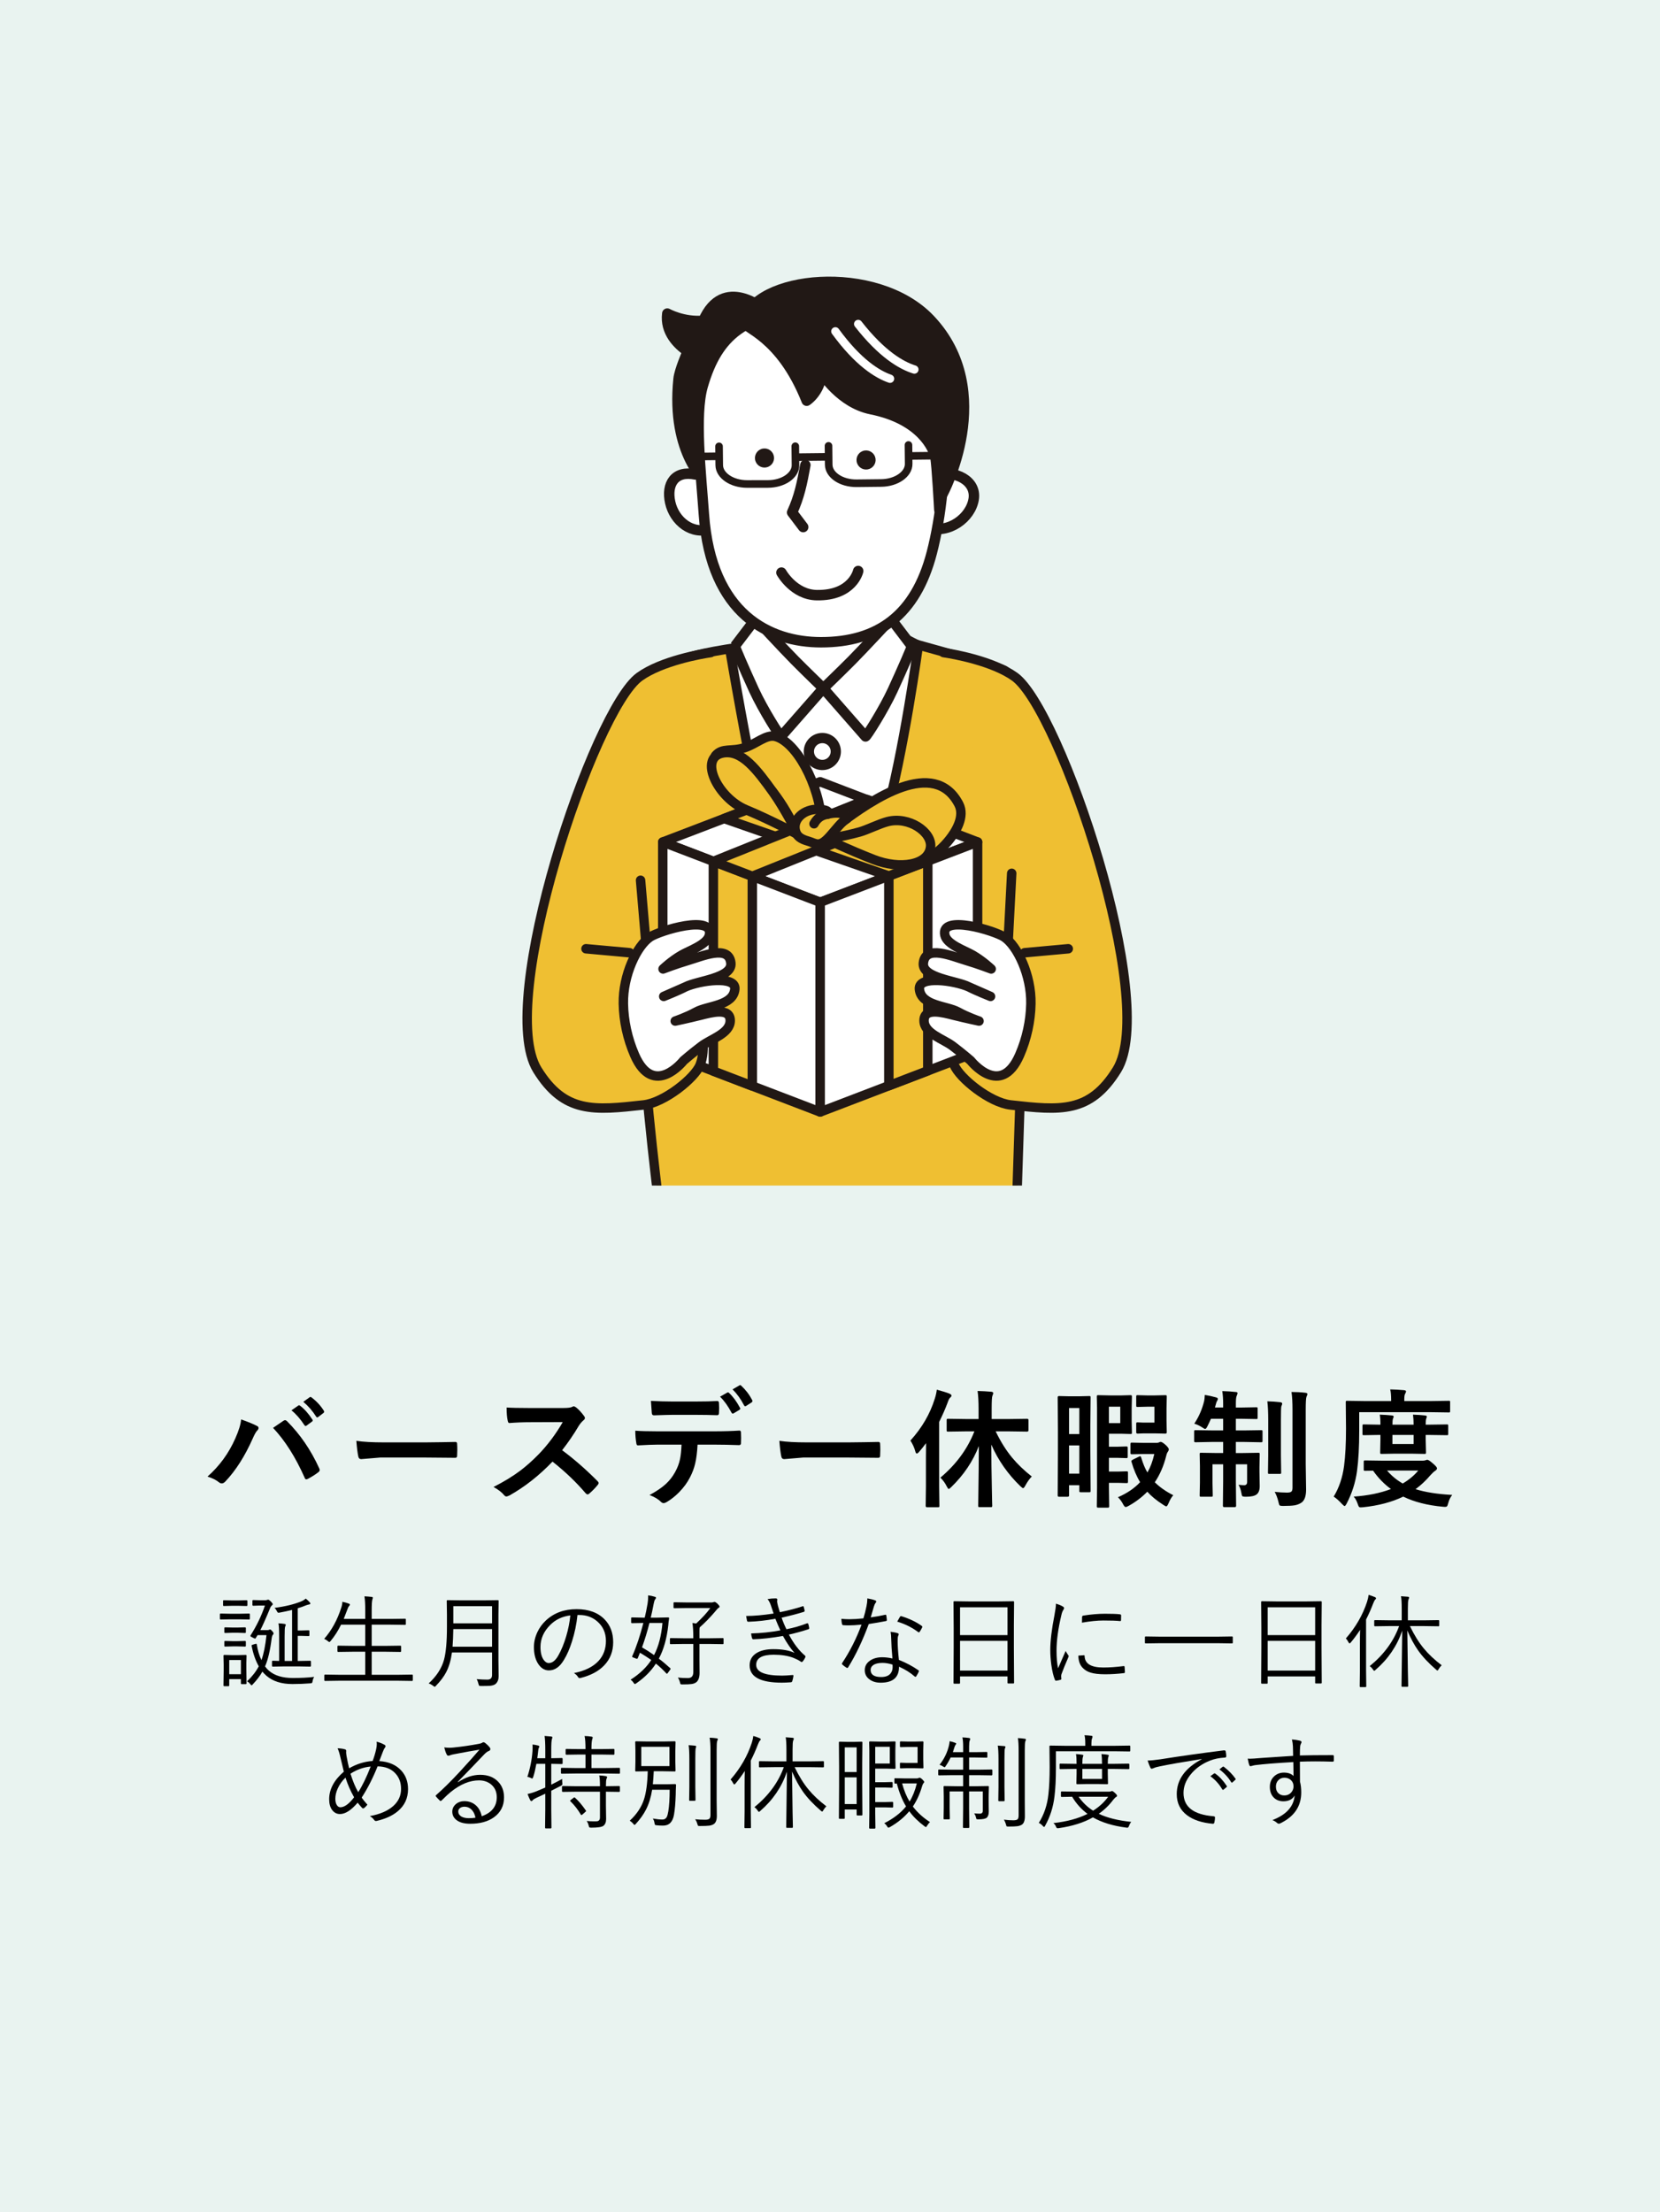 <?xml version="1.0" encoding="UTF-8"?><svg id="_レイヤー_2" xmlns="http://www.w3.org/2000/svg" xmlns:xlink="http://www.w3.org/1999/xlink" viewBox="0 0 259 345"><defs><style>.cls-1{stroke-width:1.185px;}.cls-1,.cls-2,.cls-3,.cls-4,.cls-5,.cls-6,.cls-7{stroke-linecap:round;stroke-linejoin:round;}.cls-1,.cls-2,.cls-3,.cls-5,.cls-6,.cls-7{stroke:#211815;}.cls-1,.cls-8,.cls-4{fill:none;}.cls-2,.cls-6{stroke-width:1.629px;}.cls-2,.cls-9{fill:#211815;}.cls-10,.cls-8,.cls-11,.cls-12,.cls-9{stroke-width:0px;}.cls-3,.cls-12,.cls-6,.cls-7{fill:#fff;}.cls-3,.cls-5{stroke-width:1.474px;}.cls-11{fill:#e9f3f0;}.cls-13{clip-path:url(#clippath);}.cls-4{stroke:#fff;stroke-width:1.3px;}.cls-5{fill:#efbf32;}.cls-7{stroke-width:1.598px;}</style><clipPath id="clippath"><rect class="cls-8" x="68.424" y="38.625" width="122.152" height="146.271"/></clipPath></defs><g id="contents"><rect class="cls-11" width="259" height="345"/><path class="cls-10" d="m32.379,230.291c1.875-1.66,3.32-3.646,4.336-5.957.541-1.211.843-2.197.908-2.959,1.12.397,1.943.736,2.471,1.016.163.072.244.179.244.322,0,.137-.068.27-.205.4-.189.189-.42.596-.693,1.221-1.23,2.773-2.656,5.013-4.277,6.719-.182.202-.371.303-.566.303-.15,0-.303-.065-.459-.195-.436-.352-1.022-.641-1.758-.869Zm10.225-7.598c.221-.15.55-.374.986-.674.293-.195.495-.332.605-.41.104-.078.199-.117.283-.117.091,0,.192.052.303.156,2.064,2.07,3.737,4.518,5.02,7.344.052.091.078.186.078.283,0,.117-.065.225-.195.322-.462.365-1.016.716-1.66,1.055-.098.046-.176.068-.234.068-.117,0-.202-.081-.254-.244-1.413-3.197-3.057-5.791-4.932-7.783Zm2.871-2.734l1.064-.742c.039-.032.078-.049.117-.049.052,0,.114.029.186.088.684.527,1.315,1.24,1.895,2.139.039.059.059.107.059.146,0,.065-.039.124-.117.176l-.84.615c-.059.046-.111.068-.156.068-.065,0-.127-.042-.186-.127-.619-.95-1.292-1.722-2.021-2.314Zm1.846-1.328l.996-.713c.052-.032.094-.049.127-.049.045,0,.104.029.176.088.775.586,1.41,1.273,1.904,2.061.039.059.059.114.059.166,0,.065-.042.13-.127.195l-.801.615c-.059.046-.111.068-.156.068-.065,0-.124-.042-.176-.127-.566-.892-1.234-1.66-2.002-2.305Z"/><path class="cls-10" d="m55.599,224.714c1.042.163,2.48.244,4.316.244h6.445c.631,0,1.445-.01,2.441-.029,1.27-.02,1.989-.032,2.158-.039h.098c.176,0,.264.094.264.283.02.306.029.622.029.947,0,.319-.01.632-.029.938,0,.202-.094.303-.283.303h-.078c-1.999-.026-3.486-.039-4.463-.039h-7.197l-2.939.244c-.254,0-.407-.14-.459-.42-.117-.527-.218-1.338-.303-2.432Z"/><path class="cls-10" d="m87.707,226.179c1.862,1.38,3.708,2.992,5.537,4.834.104.104.156.199.156.283,0,.085-.045.182-.137.293-.423.514-.869.97-1.338,1.367-.084.078-.166.117-.244.117s-.172-.052-.283-.156c-1.504-1.764-3.236-3.418-5.195-4.961-2.09,2.181-4.33,3.942-6.719,5.283-.241.104-.394.156-.459.156-.13,0-.244-.059-.342-.176-.371-.462-.931-.898-1.68-1.309,1.608-.814,2.988-1.654,4.141-2.52.938-.703,1.904-1.562,2.9-2.578,1.426-1.478,2.679-3.151,3.76-5.02l-5.156.02c-1.029,0-2.083.042-3.164.127-.13.013-.218-.101-.264-.342-.117-.501-.176-1.195-.176-2.08.716.052,1.842.078,3.379.078h5.498c.697,0,1.156-.062,1.377-.186.072-.052.146-.078.225-.078.065,0,.179.052.342.156.43.339.863.807,1.299,1.406.065.111.098.195.098.254,0,.137-.088.27-.264.4-.273.241-.518.537-.732.889-.749,1.27-1.602,2.516-2.559,3.74Z"/><path class="cls-10" d="m108.838,225.31c-.065,1.218-.192,2.21-.381,2.979-.169.716-.436,1.423-.801,2.119-.41.814-.977,1.589-1.699,2.324-.599.605-1.205,1.09-1.816,1.455-.254.163-.453.244-.596.244-.15,0-.29-.065-.42-.195-.423-.43-1.019-.784-1.787-1.064,1.074-.579,1.92-1.152,2.539-1.719.58-.534,1.061-1.149,1.445-1.846.377-.67.638-1.357.781-2.061.117-.566.195-1.312.234-2.236h-3.799c-.638,0-1.637.039-2.998.117-.15.02-.238-.107-.264-.381-.104-.592-.156-1.23-.156-1.914.749.065,1.881.098,3.398.098h8.984c1.426,0,2.725-.039,3.896-.117.143,0,.215.134.215.4.013.137.02.391.02.762,0,.378-.006.635-.02.771,0,.228-.098.342-.293.342-1.387-.052-2.653-.078-3.799-.078h-2.686Zm-7.275-6.826c1.166.065,2.272.098,3.32.098h3.682c1.374,0,2.497-.026,3.369-.078.163,0,.244.127.244.381.02.241.029.482.029.723,0,.241-.01.485-.029.732,0,.254-.088.381-.264.381-1.061-.039-2.178-.059-3.35-.059h-3.682c-.404,0-1.351.026-2.842.078-.208,0-.322-.114-.342-.342-.02-.182-.042-.495-.068-.938-.033-.456-.055-.781-.068-.977Zm10.781-.654l1.133-.645c.039-.02.075-.029.107-.029.059,0,.117.033.176.098.612.566,1.178,1.338,1.699,2.314.026.046.039.088.039.127,0,.072-.045.137-.137.195l-.898.537c-.052.026-.098.039-.137.039-.072,0-.133-.045-.186-.137-.547-1.035-1.146-1.868-1.797-2.5Zm1.953-1.143l1.084-.625c.045-.026.084-.039.117-.039.039,0,.094.036.166.107.709.664,1.276,1.41,1.699,2.236.026.052.039.101.039.146,0,.078-.045.15-.137.215l-.84.537c-.059.033-.111.049-.156.049-.078,0-.14-.049-.186-.146-.488-.95-1.084-1.777-1.787-2.48Z"/><path class="cls-10" d="m121.599,224.714c1.042.163,2.48.244,4.316.244h6.445c.631,0,1.445-.01,2.441-.029,1.27-.02,1.989-.032,2.158-.039h.098c.176,0,.264.094.264.283.02.306.029.622.029.947,0,.319-.01.632-.029.938,0,.202-.094.303-.283.303h-.078c-1.999-.026-3.486-.039-4.463-.039h-7.197l-2.939.244c-.254,0-.407-.14-.459-.42-.117-.527-.218-1.338-.303-2.432Z"/><path class="cls-10" d="m142.047,224.675c1.803-1.992,3.07-4.167,3.799-6.523.15-.456.257-.928.322-1.416.905.248,1.559.453,1.963.615.215.098.322.199.322.303,0,.117-.075.231-.225.342-.111.091-.244.365-.4.82-.352.938-.785,1.924-1.299,2.959v10.039l.039,3.037c0,.104-.013.169-.039.195-.026.02-.088.029-.186.029h-1.719c-.13,0-.195-.075-.195-.225l.039-3.037v-4.521c0-.957.006-1.696.02-2.217-.371.501-.732.954-1.084,1.357-.15.176-.27.264-.361.264-.098,0-.176-.114-.234-.342-.15-.566-.404-1.126-.762-1.68Zm8.613-1.436l-2.734.039c-.104,0-.169-.013-.195-.039-.02-.026-.029-.088-.029-.186v-1.562c0-.104.016-.166.049-.186.02-.02.078-.029.176-.029l2.734.039h2.021v-1.562c0-1.165-.052-2.103-.156-2.812.755.02,1.461.059,2.119.117.215.02.322.091.322.215,0,.091-.042.231-.127.42-.078.163-.117.837-.117,2.021v1.602h2.783l2.754-.039c.137,0,.205.072.205.215v1.562c0,.15-.068.225-.205.225l-2.754-.039h-2.158c.781,1.615,1.644,2.988,2.588,4.121.82.99,1.836,1.963,3.047,2.92-.352.352-.684.817-.996,1.396-.15.28-.27.42-.361.42-.059,0-.192-.094-.4-.283-1.966-1.888-3.486-4.059-4.561-6.514.006,2.168.036,4.447.088,6.836.006.462.02,1.136.039,2.021.013.384.02.605.02.664,0,.117-.016.186-.049.205-.02.02-.078.029-.176.029h-1.738c-.111,0-.176-.013-.195-.039-.02-.026-.029-.091-.029-.195,0-.052.006-.557.02-1.514.045-2.838.072-5.433.078-7.783-.924,2.389-2.357,4.521-4.297,6.396-.202.202-.335.303-.4.303-.072,0-.179-.14-.322-.42-.221-.469-.547-.918-.977-1.348,2.461-2.07,4.229-4.476,5.303-7.217h-1.367Z"/><path class="cls-10" d="m170.16,232.517c0,.098-.011.158-.034.181-.023.023-.083.034-.181.034h-1.299c-.117,0-.189-.013-.215-.039-.02-.026-.029-.084-.029-.176v-.879h-1.602v1.592c0,.137-.075.205-.225.205h-1.357c-.13,0-.195-.068-.195-.205l.039-6.592v-3.721l-.039-4.961c0-.15.065-.225.195-.225l1.621.039h1.504l1.602-.039c.104,0,.166.013.186.039.02.026.029.088.029.186l-.039,4.258v4.082l.039,6.221Zm-1.758-12.92h-1.602v4.062h1.602v-4.062Zm-1.602,10.234h1.602v-4.395h-1.602v4.395Zm4.365-10.303l-.039-1.689c0-.117.016-.189.049-.215.026-.02.088-.029.186-.029l1.836.039h1.787l1.377-.039c.117,0,.189.016.215.049.02.026.029.091.029.195l-.039,1.768v2.041l.039,1.777c0,.111-.013.176-.039.195-.033.02-.101.029-.205.029l-1.377-.039h-1.963v2.021h1.406l1.279-.039c.117,0,.186.013.205.039.026.026.039.085.039.176v1.387c0,.104-.016.166-.049.186-.026.02-.091.029-.195.029l-1.279-.039h-1.406v2.139h1.426l1.299-.039c.117,0,.189.013.215.039.02.026.029.088.029.186v1.396c0,.098-.013.158-.039.181-.026.023-.094.034-.205.034l-1.299-.039h-1.426v.781l.039,2.861c0,.104-.016.169-.049.195-.026.02-.088.029-.186.029h-1.465c-.111,0-.179-.016-.205-.049-.02-.02-.029-.078-.029-.176l.039-2.861v-12.52Zm3.623,2.422v-2.559h-1.768v2.559h1.768Zm8.271,11.25c-.267.287-.511.7-.732,1.24-.143.332-.264.498-.361.498-.065,0-.211-.075-.439-.225-1.061-.677-1.901-1.364-2.52-2.061-.827.846-1.781,1.572-2.861,2.178-.228.137-.404.205-.527.205-.098,0-.215-.121-.352-.361-.248-.482-.527-.869-.84-1.162,1.445-.631,2.598-1.416,3.457-2.354-.541-.885-.986-1.934-1.338-3.145-.02-.059-.029-.104-.029-.137,0-.065.088-.146.264-.244l.986-.479c.059-.026.104-.039.137-.039.059,0,.111.075.156.225.287.957.609,1.729.967,2.314.462-.801.82-1.761,1.074-2.881h-1.68l-1.797.039c-.117,0-.189-.016-.215-.049-.02-.026-.029-.088-.029-.186v-1.348c0-.111.016-.179.049-.205.026-.02.091-.029.195-.029l1.797.039h2.061c.13,0,.25-.026.361-.078.104-.052.186-.078.244-.078.169,0,.443.173.82.518.306.293.459.514.459.664,0,.085-.045.199-.137.342-.117.15-.205.361-.264.635-.391,1.569-.986,2.949-1.787,4.141.755.755,1.715,1.429,2.881,2.021Zm-5.557-9.609c-.15,0-.225-.065-.225-.195v-1.338c0-.111.013-.176.039-.195s.088-.029.186-.029l.918.039h1.699v-2.48h-1.123l-1.494.039c-.104,0-.169-.013-.195-.039-.02-.026-.029-.084-.029-.176v-1.387c0-.111.013-.179.039-.205.026-.02.088-.029.186-.029l1.494.039h1.143l1.68-.039c.111,0,.176.016.195.049.02.026.029.091.029.195l-.039,1.777v1.973l.039,1.797c0,.137-.075.205-.225.205l-1.68-.039h-1.719l-.918.039Z"/><path class="cls-10" d="m190.705,216.96c.807.02,1.5.065,2.08.137.202,0,.303.065.303.195,0,.046-.049.192-.146.439-.078.176-.117.544-.117,1.104v.684h.957l2.217-.039c.104,0,.169.013.195.039.02.026.029.085.029.176v1.406c0,.104-.013.166-.039.186s-.088.029-.186.029l-2.217-.039h-.957v1.816h1.338l2.598-.039c.104,0,.169.013.195.039.02.026.029.088.029.186v1.416c0,.117-.016.189-.049.215-.02.02-.078.029-.176.029l-2.598-.049h-1.338v1.729h1.035l2.461-.039c.111,0,.176.013.195.039.02.026.029.085.029.176l-.039,2.021v.703l.039,2.256c0,.605-.153,1.032-.459,1.279-.306.254-.866.381-1.68.381-.319,0-.511-.032-.576-.098-.052-.052-.101-.218-.146-.498-.084-.482-.231-.905-.439-1.27.358.046.651.068.879.068.306,0,.459-.169.459-.508v-2.754h-1.758v2.637l.039,3.838c0,.137-.072.205-.215.205h-1.631c-.143,0-.215-.068-.215-.205l.039-3.818v-2.656h-1.66v2.959l.039,1.875c0,.104-.011.168-.034.19-.023.023-.083.034-.181.034h-1.611c-.104,0-.166-.013-.186-.039-.02-.026-.029-.088-.029-.186l.039-1.973v-2.627l-.039-1.816c0-.104.013-.166.039-.186s.088-.029.186-.029l2.48.039h.957v-1.729h-1.68l-2.627.049c-.104,0-.166-.016-.186-.049-.02-.026-.029-.091-.029-.195v-1.416c0-.111.013-.176.039-.195s.084-.029.176-.029l2.627.039h1.68v-1.816h-1.904c-.176.41-.355.791-.537,1.143-.137.293-.257.439-.361.439-.078,0-.238-.081-.479-.244-.41-.267-.817-.459-1.221-.576.716-1.074,1.23-2.256,1.543-3.545.039-.156.072-.469.098-.938.605.098,1.185.225,1.738.381.202.052.303.134.303.244,0,.085-.045.195-.137.332-.065.098-.133.293-.205.586l-.117.42h1.279v-.664c0-.69-.045-1.322-.137-1.895Zm7.031,1.592c.729.02,1.4.065,2.012.137.202.026.303.101.303.225,0,.065-.02.146-.059.244-.045.111-.072.176-.078.195-.039.189-.059.902-.059,2.139v5.518l.039,2.646c0,.098-.013.158-.039.181-.026.023-.094.034-.205.034h-1.602c-.104,0-.166-.013-.186-.039-.02-.026-.029-.084-.029-.176l.039-2.646v-5.498c0-1.243-.045-2.23-.137-2.959Zm1.143,14.121c.729.078,1.371.117,1.924.117.358,0,.592-.059.703-.176.104-.104.156-.306.156-.605v-12.1c0-1.191-.052-2.129-.156-2.812.742,0,1.455.039,2.139.117.228.02.342.091.342.215,0,.065-.049.205-.146.42-.078.195-.117.869-.117,2.021v8.447l.059,3.994c0,1.029-.241,1.709-.723,2.041-.306.208-.661.348-1.064.42-.397.065-.996.098-1.797.098-.312,0-.498-.033-.557-.098-.052-.059-.111-.238-.176-.537-.143-.605-.338-1.126-.586-1.562Z"/><path class="cls-10" d="m212.07,220.251v2.9c0,2.507-.114,4.6-.342,6.279-.241,1.771-.781,3.464-1.621,5.078-.137.254-.244.381-.322.381-.052,0-.186-.107-.4-.322-.475-.521-.908-.905-1.299-1.152.84-1.374,1.38-2.969,1.621-4.785.202-1.536.303-3.483.303-5.84l-.039-4.102c0-.104.013-.166.039-.186.02-.02.078-.029.176-.029l2.676.039h4.189v-.195c0-.709-.049-1.25-.146-1.621.709.013,1.419.052,2.129.117.228.02.342.085.342.195,0,.091-.049.218-.146.381-.084.143-.127.43-.127.859v.264h4.268l2.676-.039c.104,0,.166.013.186.039.013.02.02.078.02.176v1.367c0,.117-.013.186-.039.205-.02.02-.075.029-.166.029l-2.676-.039h-11.299Zm14.512,12.9c-.28.339-.488.768-.625,1.289-.065.254-.127.413-.186.479-.059.065-.156.098-.293.098s-.25-.007-.342-.02c-2.416-.221-4.482-.749-6.201-1.582-1.758.853-3.851,1.406-6.279,1.66-.104.013-.225.02-.361.02-.13,0-.225-.039-.283-.117-.045-.065-.104-.205-.176-.42-.176-.514-.387-.895-.635-1.143,2.194-.15,4.134-.543,5.82-1.182-1.048-.762-1.976-1.715-2.783-2.861l-1.24.02c-.104,0-.169-.013-.195-.039-.02-.026-.029-.088-.029-.186v-1.172c0-.111.016-.176.049-.195.02-.02.078-.029.176-.029l2.676.039h6.328c.169,0,.322-.026.459-.078.098-.039.176-.059.234-.059.143,0,.414.173.811.518.469.391.703.664.703.82,0,.124-.094.251-.283.381-.189.111-.449.352-.781.723-.677.801-1.439,1.514-2.285,2.139,1.51.475,3.418.775,5.723.898Zm-.84-10.996c.104,0,.166.013.186.039.02.026.029.085.029.176v1.25c0,.104-.013.166-.039.186s-.084.029-.176.029l-2.783-.039h-.518v.732l.049,2.002c0,.111-.016.176-.049.195-.02.02-.078.029-.176.029l-2.07-.039h-2.559l-2.061.039c-.117,0-.186-.013-.205-.039-.02-.026-.029-.088-.029-.186l.039-2.002v-.732h-.264l-2.314.039c-.111,0-.176-.013-.195-.039-.02-.026-.029-.084-.029-.176v-1.25c0-.104.013-.166.039-.186s.088-.029.186-.029l2.314.039h.264c0-.709-.036-1.23-.107-1.562.709.026,1.344.068,1.904.127.176.02.264.078.264.176,0,.072-.036.186-.107.342-.052.137-.078.443-.078.918h3.301c0-.573-.033-1.094-.098-1.562.723.026,1.348.068,1.875.127.189.02.283.078.283.176,0,.046-.013.104-.039.176-.033.085-.052.14-.059.166-.052.124-.078.43-.078.918h.518l2.783-.039Zm-4.463,7.197h-4.863c.69.807,1.504,1.481,2.441,2.021.99-.586,1.797-1.26,2.422-2.021Zm-.723-4.141v-1.416h-3.301v1.416h3.301Z"/><path class="cls-10" d="m38.984,252.451c0,.089-.042.133-.125.133l-1.508-.031h-1.422l-1.492.031c-.084,0-.125-.044-.125-.133v-.688c0-.073.042-.109.125-.109l1.492.031h1.422l1.508-.031c.084,0,.125.037.125.109v.688Zm-.383-2.094c0,.078-.044.117-.133.117l-1.273-.031h-.992l-1.281.031c-.078,0-.117-.039-.117-.117v-.656c0-.083.039-.125.117-.125l1.281.031h.992l1.273-.031c.088,0,.133.042.133.125v.656Zm-.133,12.18c0,.083-.044.125-.133.125h-.625c-.084,0-.125-.042-.125-.125v-.656h-1.82v.992c0,.073-.042.109-.125.109h-.625c-.099,0-.148-.037-.148-.109l.031-2.289v-.977l-.031-1.375c0-.083.047-.125.141-.125l1.266.031h.789l1.281-.031c.084,0,.125.042.125.125l-.031,1.102v1.031l.031,2.172Zm-.109-7.984c0,.089-.047.133-.141.133l-1.156-.039h-.781l-1.156.039c-.084,0-.125-.044-.125-.133v-.625c0-.083.042-.125.125-.125l1.156.031h.781l1.156-.031c.094,0,.141.042.141.125v.625Zm0,2.125c0,.084-.047.125-.141.125l-1.156-.031h-.781l-1.156.031c-.084,0-.125-.042-.125-.125v-.625c0-.083.042-.125.125-.125l1.156.031h.781l1.156-.031c.094,0,.141.042.141.125v.625Zm-.773,4.438v-2.211h-1.82v2.211h1.82Zm11.43.414c-.13.224-.211.443-.242.656-.031.172-.065.271-.102.297-.031.021-.125.039-.281.055-.912.073-1.833.109-2.766.109-1.713,0-3.068-.432-4.062-1.297-.287-.26-.495-.474-.625-.641-.37.662-.867,1.32-1.492,1.977-.088.104-.151.156-.188.156-.057,0-.133-.07-.227-.211-.13-.167-.289-.305-.477-.414.781-.734,1.388-1.513,1.82-2.336-.505-.885-.877-1.953-1.117-3.203-.005-.021-.008-.036-.008-.047,0-.042.065-.083.195-.125l.391-.117c.062-.016.107-.023.133-.023.057,0,.091.042.102.125.13.875.37,1.685.719,2.43.349-.948.612-2.25.789-3.906h-1.391l-.273.445c-.037.068-.073.102-.109.102s-.096-.021-.18-.062l-.383-.195c-.12-.062-.18-.112-.18-.148,0-.021.016-.062.047-.125.943-1.484,1.685-3.026,2.227-4.625h-.898l-.906.031c-.099,0-.148-.042-.148-.125v-.641c0-.083.049-.125.148-.125l1.039.031h.828c.099,0,.201-.021.305-.062.068-.021.117-.031.148-.031.068,0,.206.096.414.289.193.203.289.341.289.414,0,.062-.042.128-.125.195-.125.099-.221.242-.289.43-.677,1.646-1.185,2.787-1.523,3.422h1.102c.12,0,.211-.018.273-.055.062-.031.109-.047.141-.047.084,0,.201.091.352.273.13.141.195.258.195.352,0,.078-.031.143-.094.195-.084.068-.148.248-.195.539-.245,1.932-.591,3.401-1.039,4.406.203.276.401.495.594.656.87.766,2.112,1.148,3.727,1.148,1.302,0,2.417-.057,3.344-.172Zm-.5-1.727c0,.084-.042.125-.125.125l-1.773-.031h-2.273l-1.781.031c-.084,0-.125-.042-.125-.125v-.656c0-.088.042-.133.125-.133l.992.031v-3.805c0-1.042-.037-1.729-.109-2.062.359.016.68.047.961.094.115.016.172.06.172.133,0,.089-.031.188-.094.297-.052.109-.078.612-.078,1.508v3.836h1.164v-7.961c-.662.167-1.302.305-1.922.414-.104.021-.174.031-.211.031-.078,0-.162-.091-.25-.273-.084-.177-.201-.341-.352-.492,1.667-.213,3.065-.555,4.195-1.023.245-.104.469-.245.672-.422.213.167.416.354.609.562.073.073.109.143.109.211,0,.078-.065.125-.195.141-.141.021-.305.068-.492.141-.401.172-.828.323-1.281.453v3.469h.594l1.102-.031c.084,0,.125.044.125.133v.633c0,.089-.042.133-.125.133l-1.102-.031h-.594v3.914h.164l1.773-.031c.084,0,.125.044.125.133v.656Z"/><path class="cls-10" d="m64.406,262.037c0,.083-.042.125-.125.125l-2.109-.031h-9.328l-2.117.031c-.084,0-.125-.042-.125-.125v-.742c0-.083.042-.125.125-.125l2.117.031h4.141v-3.594h-1.969l-2.242.031c-.084,0-.125-.042-.125-.125v-.727c0-.083.042-.125.125-.125l2.242.031h1.969v-3.305h-3.773c-.469.964-1.018,1.82-1.648,2.57-.084.094-.143.141-.18.141s-.117-.052-.242-.156c-.193-.161-.383-.273-.57-.336,1.177-1.338,2.068-2.963,2.672-4.875.115-.338.172-.643.172-.914.401.084.727.175.977.273.13.042.195.099.195.172,0,.068-.042.143-.125.227-.088.084-.174.253-.258.508-.38.979-.573,1.477-.578,1.492h3.359v-1.328c0-.984-.042-1.716-.125-2.195.37.016.742.044,1.117.086.13.016.195.062.195.141,0,.031-.01.076-.031.133-.026.073-.042.125-.047.156-.068.234-.102.784-.102,1.648v1.359h2.961l2.242-.031c.084,0,.125.042.125.125v.711c0,.084-.042.125-.125.125l-2.242-.031h-2.961v3.305h2.227l2.234-.031c.088,0,.133.042.133.125v.727c0,.084-.044.125-.133.125l-2.234-.031h-2.227v3.594h4.18l2.109-.031c.084,0,.125.042.125.125v.742Z"/><path class="cls-10" d="m77.797,261.435c0,.505-.151.898-.453,1.18-.182.161-.471.263-.867.305-.234.021-.709.031-1.422.031-.167,0-.266-.016-.297-.047-.026-.031-.06-.123-.102-.273-.073-.307-.169-.557-.289-.75.625.052,1.185.078,1.68.078.484,0,.727-.245.727-.734v-3.5h-6.258c-.167,1.219-.469,2.245-.906,3.078-.354.682-.88,1.383-1.578,2.102-.099.115-.167.172-.203.172-.031,0-.117-.052-.258-.156-.219-.172-.448-.294-.688-.367,1.224-1.13,2.018-2.349,2.383-3.656.312-1.12.469-2.838.469-5.156v-1.953l-.031-2.102c0-.083.042-.125.125-.125l2.094.031h3.648l2.094-.031c.088,0,.133.042.133.125l-.031,2.102v7.102l.031,2.547Zm-1.023-4.609v-2.75h-6.047c-.021,1.109-.06,2.026-.117,2.75h6.164Zm0-3.648v-2.672h-6.047v2.672h6.047Z"/><path class="cls-10" d="m90.101,251.88c-.151,1.438-.438,2.815-.859,4.133-.359,1.141-.776,2.094-1.25,2.859-.646,1.099-1.43,1.648-2.352,1.648-.682,0-1.25-.357-1.703-1.07-.422-.672-.633-1.526-.633-2.562,0-.797.182-1.581.547-2.352.328-.688.766-1.286,1.312-1.797,1.266-1.182,2.865-1.773,4.797-1.773,1.891,0,3.354.539,4.391,1.617.88.917,1.32,2.096,1.32,3.539,0,1.438-.471,2.646-1.414,3.625-.87.906-2.094,1.557-3.672,1.953-.057.016-.104.023-.141.023-.109,0-.201-.065-.273-.195-.141-.229-.349-.427-.625-.594,1.713-.338,2.998-.974,3.852-1.906.76-.833,1.141-1.867,1.141-3.102,0-1.255-.453-2.273-1.359-3.055-.771-.661-1.695-.992-2.773-.992h-.305Zm-1.117.062c-1.26.162-2.299.651-3.117,1.469-1.026,1.01-1.539,2.164-1.539,3.461,0,.854.162,1.516.484,1.984.24.344.51.516.812.516.547,0,1.042-.391,1.484-1.172.474-.828.885-1.831,1.234-3.008.334-1.13.547-2.213.641-3.25Z"/><path class="cls-10" d="m104.578,260.177c.031.037.047.07.047.102,0,.037-.034.099-.102.188l-.336.461c-.057.078-.102.117-.133.117s-.065-.023-.102-.07c-.516-.562-1.055-1.068-1.617-1.516-.745,1.156-1.758,2.177-3.039,3.062-.12.083-.201.125-.242.125-.047,0-.123-.076-.227-.227-.13-.198-.279-.346-.445-.445,1.391-.88,2.469-1.906,3.234-3.078-.484-.338-1.073-.716-1.766-1.133l-.336.828c-.037.084-.076.125-.117.125-.026,0-.076-.013-.148-.039l-.438-.164c-.125-.052-.188-.096-.188-.133,0-.026.01-.06.031-.102.646-1.458,1.221-3.177,1.727-5.156h-.047l-1.727.031c-.088,0-.133-.042-.133-.125v-.656c0-.078.044-.117.133-.117l1.727.039h.258c.156-.635.305-1.367.445-2.195.057-.37.086-.706.086-1.008,0-.094-.002-.185-.008-.273.344.031.685.102,1.023.211.141.031.211.084.211.156,0,.073-.042.159-.125.258-.088.099-.164.318-.227.656-.182.959-.338,1.69-.469,2.195h.945l1.781-.039c.094,0,.141.047.141.141-.068.427-.109.781-.125,1.062-.229,2.083-.721,3.828-1.477,5.234.521.38,1.115.875,1.781,1.484Zm-1.219-7.055h-2.031c-.323,1.297-.709,2.565-1.156,3.805.693.401,1.318.802,1.875,1.203.703-1.338,1.141-3.008,1.312-5.008Zm9.531,3.195c0,.073-.037.109-.109.109l-2.125-.031h-1.523v2.477l.016,2.031c0,.656-.154,1.13-.461,1.422-.193.167-.456.273-.789.32-.281.042-.755.062-1.422.062-.167,0-.266-.016-.297-.047-.026-.031-.055-.123-.086-.273-.084-.312-.195-.562-.336-.75.459.052.984.078,1.578.078.557,0,.836-.312.836-.938v-4.383h-1.406l-2.117.031c-.084,0-.125-.036-.125-.109v-.711c0-.083.042-.125.125-.125l2.117.031h1.406c0-1.109-.047-1.904-.141-2.383.037.005.146.018.328.039.109.016.195.029.258.039.943-.87,1.68-1.674,2.211-2.414h-3.648l-1.969.031c-.084,0-.125-.047-.125-.141v-.664c0-.083.042-.125.125-.125l1.969.031h3.844c.088,0,.177-.016.266-.047.104-.031.164-.047.18-.047.099,0,.242.081.43.242.245.245.367.409.367.492,0,.084-.047.148-.141.195-.094.042-.281.24-.562.594-.755.891-1.555,1.711-2.398,2.461-.021.094-.031.292-.031.594v1.102h1.523l2.125-.031c.073,0,.109.042.109.125v.711Z"/><path class="cls-10" d="m120.703,251.654c-.042-.12-.109-.32-.203-.602-.084-.25-.154-.461-.211-.633-.13-.406-.307-.747-.531-1.023.432-.073.849-.109,1.25-.109.182,0,.273.065.273.195l-.039.25c0,.104.042.328.125.672.047.167.104.362.172.586.068.224.115.375.141.453,1.396-.291,2.576-.599,3.539-.922.042-.016.073-.023.094-.023.037,0,.062.029.078.086.052.162.102.359.148.594v.047c0,.089-.049.146-.148.172-.938.292-2.083.591-3.438.898.182.557.432,1.159.75,1.805,1.188-.239,2.248-.544,3.18-.914.047-.016.084-.023.109-.023.047,0,.086.034.117.102.068.224.115.427.141.609.005.026.008.047.008.062,0,.078-.044.133-.133.164-.995.328-2.008.607-3.039.836.755,1.417,1.588,2.505,2.5,3.266.062.068.094.123.094.164,0,.026-.01.062-.031.109-.094.214-.221.422-.383.625-.073.078-.135.117-.188.117-.047,0-.104-.029-.172-.086-.266-.188-.643-.38-1.133-.578-.849-.318-1.867-.477-3.055-.477-1.823,0-2.734.526-2.734,1.578,0,1.12,1.349,1.68,4.047,1.68.385,0,.93-.031,1.633-.094h.031c.068,0,.102.039.102.117,0,.021-.002.042-.008.062-.037.276-.094.529-.172.758-.031.12-.102.185-.211.195-.552.042-1.021.062-1.406.062-3.359,0-5.039-.901-5.039-2.703,0-.838.367-1.482,1.102-1.93.646-.396,1.51-.594,2.594-.594,1.401,0,2.505.195,3.312.586-.604-.666-1.208-1.549-1.812-2.648-1.724.307-3.266.482-4.625.523-.088,0-.151-.055-.188-.164-.078-.229-.127-.479-.148-.75,1.573-.042,3.094-.2,4.562-.477-.271-.573-.531-1.177-.781-1.812-1.422.266-2.826.422-4.211.469-.115,0-.185-.052-.211-.156-.042-.172-.088-.419-.141-.742,1.245-.01,2.674-.138,4.289-.383Z"/><path class="cls-10" d="m135.851,252.248c.812-.109,1.555-.242,2.227-.398.037-.01.065-.016.086-.016.068,0,.107.037.117.109.037.203.065.432.086.688v.062c0,.073-.049.117-.148.133-.734.146-1.625.3-2.672.461-.963,2.604-2.037,4.857-3.219,6.758-.042.062-.086.094-.133.094-.031,0-.073-.016-.125-.047-.266-.161-.479-.323-.641-.484-.047-.036-.07-.075-.07-.117,0-.042.018-.091.055-.148,1.208-1.818,2.211-3.805,3.008-5.961-.802.078-1.474.117-2.016.117-.318,0-.599-.01-.844-.031-.104-.01-.169-.075-.195-.195-.047-.203-.078-.469-.094-.797.453.042.875.062,1.266.062.62,0,1.344-.044,2.172-.133.167-.516.326-1.138.477-1.867.088-.422.133-.781.133-1.078v-.172c.526.089.943.195,1.25.32.094.031.141.091.141.18,0,.073-.042.151-.125.234-.068.078-.143.245-.227.5-.177.578-.346,1.154-.508,1.727Zm3.391,6.406c-.109-1.141-.174-2.185-.195-3.133,0-.349-.031-.69-.094-1.023.463.052.826.123,1.086.211.12.031.18.094.18.188,0,.047-.034.143-.102.289-.042.12-.062.37-.062.75,0,.797.065,1.779.195,2.945,1.135.453,2.143.987,3.023,1.602.068.042.102.084.102.125,0,.026-.013.07-.039.133-.052.141-.18.375-.383.703-.037.052-.076.078-.117.078s-.086-.021-.133-.062c-.646-.573-1.458-1.081-2.438-1.523.016,1.667-.94,2.5-2.867,2.5-.719,0-1.312-.182-1.781-.547-.463-.354-.695-.823-.695-1.406,0-.635.289-1.143.867-1.523.5-.328,1.117-.492,1.852-.492.5,0,1.034.062,1.602.188Zm.016.961c-.562-.177-1.086-.266-1.57-.266-.646,0-1.133.12-1.461.359-.26.193-.391.435-.391.727,0,.745.549,1.117,1.648,1.117.656,0,1.135-.174,1.438-.523.234-.271.352-.615.352-1.031,0-.198-.005-.325-.016-.383Zm.734-6.703c.037-.062.115-.203.234-.422.078-.141.138-.245.18-.312.052-.083.104-.125.156-.125.031,0,.07.008.117.023,1.234.386,2.281.888,3.141,1.508.057.047.086.094.086.141,0,.037-.018.086-.055.148-.115.24-.237.451-.367.633-.042.057-.081.086-.117.086-.021,0-.057-.016-.109-.047-.932-.708-2.021-1.252-3.266-1.633Z"/><path class="cls-10" d="m158.219,262.435c0,.083-.042.125-.125.125h-.773c-.084,0-.125-.042-.125-.125v-.977h-7.406v1.008c0,.083-.037.125-.109.125h-.789c-.084,0-.125-.042-.125-.125l.031-5.484v-3.086l-.031-4.031c0-.088.042-.133.125-.133l2.227.031h4.75l2.227-.031c.084,0,.125.044.125.133l-.031,3.625v3.492l.031,5.453Zm-1.023-7.422v-4.336h-7.406v4.336h7.406Zm0,5.531v-4.633h-7.406v4.633h7.406Z"/><path class="cls-10" d="m164.75,250.107c.432.13.781.273,1.047.43.151.089.227.175.227.258,0,.078-.037.169-.109.273-.13.188-.237.469-.32.844-.5,2.109-.75,3.951-.75,5.523,0,1.109.081,2.026.242,2.75.078-.182.276-.635.594-1.359.224-.489.419-.938.586-1.344.057.12.185.334.383.641.057.052.086.104.086.156,0,.062-.026.148-.078.258-.453,1.042-.797,1.888-1.031,2.539-.042.084-.062.216-.062.398l.031.352c0,.084-.037.133-.109.148-.182.062-.422.115-.719.156-.084,0-.143-.052-.18-.156-.229-.557-.414-1.325-.555-2.305-.109-.802-.164-1.581-.164-2.336,0-1.411.219-3.229.656-5.453.151-.797.227-1.388.227-1.773Zm3.5,8.109l.867-.062c.005-.005.013-.008.023-.008.057,0,.086.055.086.164.047,1.172,1.018,1.758,2.914,1.758.963,0,2.013-.073,3.148-.219.031-.005.052-.008.062-.008.068,0,.107.055.117.164.031.38.047.63.047.75,0,.078-.01.125-.031.141-.021.021-.081.039-.18.055-1.005.115-1.958.172-2.859.172-.974,0-1.734-.086-2.281-.258-.505-.151-.919-.401-1.242-.75-.432-.432-.656-1.065-.672-1.898Zm.562-5.141c0-.458.005-.75.016-.875,0-.125.062-.2.188-.227,1.213-.193,2.344-.289,3.391-.289,1.037,0,1.794.026,2.273.078.162.016.242.07.242.164,0,.339-.005.589-.016.75,0,.099-.039.148-.117.148h-.062c-.516-.057-1.373-.086-2.57-.086-.948,0-2.062.112-3.344.336Z"/><path class="cls-10" d="m192.344,256.185c0,.084-.042.125-.125.125l-2.117-.031h-9.227l-2.117.031c-.084,0-.125-.042-.125-.125v-.836c0-.083.042-.125.125-.125l2.117.031h9.227l2.117-.031c.084,0,.125.042.125.125v.836Z"/><path class="cls-10" d="m206.219,262.435c0,.083-.042.125-.125.125h-.773c-.084,0-.125-.042-.125-.125v-.977h-7.406v1.008c0,.083-.037.125-.109.125h-.789c-.084,0-.125-.042-.125-.125l.031-5.484v-3.086l-.031-4.031c0-.088.042-.133.125-.133l2.227.031h4.75l2.227-.031c.084,0,.125.044.125.133l-.031,3.625v3.492l.031,5.453Zm-1.023-7.422v-4.336h-7.406v4.336h7.406Zm0,5.531v-4.633h-7.406v4.633h7.406Z"/><path class="cls-10" d="m214.695,249.271c0,.068-.044.138-.133.211-.073.062-.18.268-.32.617-.307.812-.674,1.641-1.102,2.484v7.922l.031,2.492c0,.083-.044.125-.133.125h-.766c-.084,0-.125-.042-.125-.125l.031-2.492v-4.055c0-.99.01-1.74.031-2.25-.505.76-.987,1.412-1.445,1.953-.088.104-.156.156-.203.156-.042,0-.096-.06-.164-.18-.13-.26-.268-.456-.414-.586,1.531-1.75,2.635-3.659,3.312-5.727.125-.396.206-.755.242-1.078.338.099.669.216.992.352.109.047.164.107.164.18Zm10.242,10.445c-.188.177-.346.38-.477.609-.078.141-.135.211-.172.211-.057,0-.133-.047-.227-.141-1.172-1.01-2.104-2.005-2.797-2.984-.604-.859-1.167-1.898-1.688-3.117.021,2.057.049,4.172.086,6.344.01.334.023.927.039,1.781.005.312.008.489.008.531,0,.083-.044.125-.133.125h-.781c-.084,0-.125-.042-.125-.125,0-.047.005-.474.016-1.281.042-2.63.073-5.078.094-7.344-.807,2.375-2.195,4.414-4.164,6.117-.094.094-.162.141-.203.141-.047,0-.112-.065-.195-.195-.13-.208-.299-.388-.508-.539,2.203-1.792,3.732-3.872,4.586-6.242h-1.516l-2.242.031c-.084,0-.125-.042-.125-.125v-.711c0-.083.042-.125.125-.125l2.242.031h1.922v-1.828c0-.916-.039-1.56-.117-1.93.359.016.713.042,1.062.078.141.016.211.062.211.141,0,.057-.034.159-.102.305-.062.141-.094.604-.094,1.391v1.844h2.523l2.258-.031c.073,0,.109.042.109.125v.711c0,.084-.037.125-.109.125l-2.258-.031h-2.203c.672,1.396,1.401,2.568,2.188,3.516.729.88,1.651,1.745,2.766,2.594Z"/><path class="cls-10" d="m58.14,274.646c.224-.583.406-1.19.547-1.82.068-.307.102-.581.102-.82,0-.12-.008-.242-.023-.367.416.099.828.261,1.234.484.104.062.156.138.156.227,0,.068-.031.141-.094.219-.109.13-.216.339-.32.625-.026.068-.112.292-.258.672-.104.281-.206.547-.305.797,1.474.094,2.617.586,3.43,1.477.703.771,1.055,1.734,1.055,2.891,0,1.422-.539,2.578-1.617,3.469-.812.677-1.901,1.175-3.266,1.492-.052.01-.099.016-.141.016-.099,0-.19-.06-.273-.18-.172-.239-.396-.435-.672-.586,1.599-.286,2.828-.818,3.688-1.594.797-.724,1.195-1.607,1.195-2.648,0-.974-.299-1.784-.898-2.43-.651-.703-1.573-1.065-2.766-1.086-.724,1.812-1.552,3.438-2.484,4.875.198.297.498.664.898,1.102-.188.24-.365.419-.531.539-.042.031-.086.047-.133.047-.057,0-.115-.029-.172-.086-.26-.281-.49-.552-.688-.812-1.005,1.182-1.927,1.773-2.766,1.773-.49,0-.893-.208-1.211-.625-.312-.416-.469-.977-.469-1.68,0-1.557.763-2.992,2.289-4.305-.125-.484-.297-1.203-.516-2.156-.146-.656-.299-1.154-.461-1.492.479.021.865.076,1.156.164.13.042.195.125.195.25,0,.021-.002.05-.008.086-.005.037-.008.076-.008.117,0,.12.023.331.07.633.13.709.263,1.333.398,1.875,1.167-.677,2.388-1.057,3.664-1.141Zm-4.234,2.594c-.521.495-.924,1.06-1.211,1.695-.25.552-.375,1.086-.375,1.602,0,.432.086.773.258,1.023.146.203.32.305.523.305.635,0,1.352-.518,2.148-1.555-.552-.958-1-1.982-1.344-3.07Zm.781-.609c.359,1.156.76,2.117,1.203,2.883.635-.979,1.284-2.312,1.945-4-1.12.104-2.169.477-3.148,1.117Z"/><path class="cls-10" d="m74.812,272.88c-.87.136-2.203.375-4,.719-.213.037-.401.086-.562.148-.12.052-.219.078-.297.078-.109,0-.195-.065-.258-.195-.146-.286-.273-.654-.383-1.102.271.037.534.055.789.055.208,0,.414-.01.617-.031,1.406-.146,2.734-.338,3.984-.578.224-.036.388-.086.492-.148.099-.073.174-.109.227-.109.078,0,.174.042.289.125.297.24.526.464.688.672.073.094.109.185.109.273,0,.141-.081.242-.242.305-.203.062-.453.25-.75.562-1.438,1.516-2.802,2.932-4.094,4.25l.047.047c1.162-.766,2.31-1.148,3.445-1.148,1.219,0,2.169.373,2.852,1.117.584.625.875,1.427.875,2.406,0,1.307-.518,2.336-1.555,3.086-.938.682-2.18,1.023-3.727,1.023-.974,0-1.708-.211-2.203-.633-.391-.328-.586-.747-.586-1.258,0-.469.193-.865.578-1.188.354-.297.787-.445,1.297-.445.75,0,1.375.24,1.875.719.416.401.698.945.844,1.633,1.562-.547,2.344-1.536,2.344-2.969,0-.849-.305-1.521-.914-2.016-.51-.406-1.13-.609-1.859-.609-1.438,0-2.904.602-4.398,1.805-.291.229-.76.664-1.406,1.305-.073.073-.135.109-.188.109-.042,0-.086-.026-.133-.078-.291-.286-.49-.497-.594-.633-.026-.031-.039-.062-.039-.094,0-.042.034-.091.102-.148,1.047-.911,2.252-2.102,3.617-3.57,1.38-1.5,2.419-2.661,3.117-3.484Zm-.625,10.609c-.115-.562-.331-.992-.648-1.289-.302-.281-.656-.422-1.062-.422-.291,0-.531.073-.719.219-.172.136-.258.312-.258.531,0,.312.159.573.477.781.302.172.693.258,1.172.258.385,0,.732-.026,1.039-.078Z"/><path class="cls-10" d="m87.781,274.998c0,.084-.047.125-.141.125l-1.539-.031h-.094v3.25c.609-.302,1.18-.602,1.711-.898-.005.084-.008.169-.008.258,0,.13.008.253.023.367.01.089.016.151.016.188,0,.094-.091.188-.273.281-.818.422-1.307.672-1.469.75v2.914l.031,2.828c0,.088-.047.133-.141.133h-.727c-.084,0-.125-.044-.125-.133l.031-2.812v-2.469l-1.406.656c-.276.13-.453.242-.531.336-.084.109-.156.164-.219.164h-.023c-.068,0-.13-.06-.188-.18-.146-.291-.279-.602-.398-.93.469-.099.938-.242,1.406-.43.729-.302,1.182-.495,1.359-.578v-3.695h-1.391c-.146.807-.307,1.484-.484,2.031-.062.172-.115.258-.156.258-.052,0-.133-.031-.242-.094-.172-.088-.346-.143-.523-.164.432-1.307.698-2.641.797-4,.016-.234.023-.435.023-.602,0-.167-.008-.312-.023-.438.25.016.537.065.859.148.141.031.211.089.211.172,0,.042-.026.107-.078.195-.052.099-.084.237-.094.414-.01.052-.034.261-.07.625-.026.229-.052.422-.078.578h1.25v-1.281c0-.979-.037-1.711-.109-2.195.24.011.581.039,1.023.086.13.016.195.068.195.156,0,.037-.026.128-.078.273-.068.188-.102.737-.102,1.648v1.312h.094l1.539-.031c.094,0,.141.042.141.125v.688Zm8.945,1.508c0,.084-.042.125-.125.125l-2.211-.031h-4.531l-2.203.031c-.088,0-.133-.042-.133-.125v-.68c0-.073.044-.109.133-.109l2.203.031h1.492v-2.109h-.945l-2.016.031c-.094,0-.141-.042-.141-.125v-.656c0-.083.047-.125.141-.125l2.016.031h.945c0-.943-.047-1.625-.141-2.047.391.011.742.042,1.055.094.141.021.211.068.211.141,0,.052-.026.148-.078.289-.078.224-.117.732-.117,1.523h1.406l2.047-.031c.088,0,.133.042.133.125v.656c0,.084-.044.125-.133.125l-2.047-.031h-1.406v2.109h2.109l2.211-.031c.084,0,.125.037.125.109v.68Zm-.008,2.836c0,.084-.044.125-.133.125l-2.047-.031v2.203l.031,2.047c0,.51-.148.872-.445,1.086-.26.182-.885.273-1.875.273-.162,0-.26-.016-.297-.047-.031-.031-.065-.123-.102-.273-.073-.307-.18-.547-.32-.719.37.036.76.055,1.172.055.13,0,.26-.003.391-.008.344-.016.516-.216.516-.602v-4.016h-3.602l-2.188.031c-.088,0-.133-.042-.133-.125v-.664c0-.083.044-.125.133-.125l2.188.031h3.602c0-.823-.037-1.383-.109-1.68.391.016.732.052,1.023.109.141.037.211.086.211.148,0,.021-.034.112-.102.273-.062.125-.094.498-.094,1.117v.031l2.047-.031c.088,0,.133.042.133.125v.664Zm-5.305,3.031c.026.037.039.062.039.078,0,.021-.044.07-.133.148l-.414.367c-.094.078-.159.117-.195.117-.031,0-.062-.029-.094-.086-.469-.797-1.008-1.484-1.617-2.062-.037-.042-.055-.07-.055-.086,0-.026.049-.078.148-.156l.375-.289c.068-.052.12-.078.156-.078.021,0,.052.016.094.047.547.49,1.112,1.156,1.695,2Z"/><path class="cls-10" d="m105.476,278.396c-.031.635-.047,1.13-.047,1.484-.037,1.281-.127,2.336-.273,3.164-.198,1.12-.763,1.68-1.695,1.68-.375,0-.701-.016-.977-.047-.162-.016-.255-.039-.281-.07-.031-.031-.06-.125-.086-.281-.031-.255-.117-.489-.258-.703.584.104,1.088.156,1.516.156.297,0,.516-.133.656-.398.094-.177.174-.471.242-.883.141-.859.211-1.982.211-3.367h-2.734c-.188,1.177-.502,2.201-.945,3.07-.385.76-.919,1.513-1.602,2.258-.094.104-.164.156-.211.156-.042,0-.109-.065-.203-.195-.12-.151-.297-.305-.531-.461,1.078-.995,1.815-2.094,2.211-3.297.349-1.062.547-2.534.594-4.414l-1.828.031c-.084,0-.125-.042-.125-.125l.031-1.383v-1.695l-.031-1.375c0-.083.042-.125.125-.125l1.844.031h2.352l1.836-.031c.088,0,.133.042.133.125l-.031,1.375v1.695l.031,1.383c0,.084-.044.125-.133.125l-1.836-.031h-1.43c-.031.724-.078,1.401-.141,2.031h2.172l1.281-.031c.109,0,.164.05.164.148Zm-1.023-2.953v-3.008h-4.398v3.008h4.398Zm4.172-3.031c0,.011-.026.094-.078.25-.042.172-.062.727-.062,1.664v4.336l.031,2.07c0,.084-.049.125-.148.125h-.719c-.084,0-.125-.042-.125-.125l.031-2.07v-4.32c0-1.016-.039-1.734-.117-2.156.291.011.627.037,1.008.078.12.016.18.065.18.148Zm3.383-1.156c0,.026-.039.128-.117.305-.052.146-.078.609-.078,1.391v7.852l.031,2.414c0,.625-.156,1.047-.469,1.266-.198.13-.443.213-.734.25-.281.036-.766.055-1.453.055-.162,0-.258-.016-.289-.047-.016-.026-.049-.123-.102-.289-.068-.261-.18-.5-.336-.719.469.052.987.078,1.555.078.338,0,.562-.055.672-.164.109-.104.164-.305.164-.602v-10.078c0-.818-.044-1.469-.133-1.953.401.016.76.047,1.078.094.141.021.211.07.211.148Z"/><path class="cls-10" d="m118.695,271.271c0,.068-.044.138-.133.211-.073.062-.18.268-.32.617-.307.812-.674,1.641-1.102,2.484v7.922l.031,2.492c0,.083-.044.125-.133.125h-.766c-.084,0-.125-.042-.125-.125l.031-2.492v-4.055c0-.99.01-1.74.031-2.25-.505.76-.987,1.412-1.445,1.953-.088.104-.156.156-.203.156-.042,0-.096-.06-.164-.18-.13-.26-.268-.456-.414-.586,1.531-1.75,2.635-3.659,3.312-5.727.125-.396.206-.755.242-1.078.338.099.669.216.992.352.109.047.164.107.164.18Zm10.242,10.445c-.188.177-.346.38-.477.609-.078.141-.135.211-.172.211-.057,0-.133-.047-.227-.141-1.172-1.01-2.104-2.005-2.797-2.984-.604-.859-1.167-1.898-1.688-3.117.021,2.057.049,4.172.086,6.344.01.334.023.927.039,1.781.005.312.008.489.008.531,0,.083-.044.125-.133.125h-.781c-.084,0-.125-.042-.125-.125,0-.047.005-.474.016-1.281.042-2.63.073-5.078.094-7.344-.807,2.375-2.195,4.414-4.164,6.117-.094.094-.162.141-.203.141-.047,0-.112-.065-.195-.195-.13-.208-.299-.388-.508-.539,2.203-1.792,3.732-3.872,4.586-6.242h-1.516l-2.242.031c-.084,0-.125-.042-.125-.125v-.711c0-.083.042-.125.125-.125l2.242.031h1.922v-1.828c0-.916-.039-1.56-.117-1.93.359.016.713.042,1.062.078.141.016.211.062.211.141,0,.057-.034.159-.102.305-.062.141-.094.604-.094,1.391v1.844h2.523l2.258-.031c.073,0,.109.042.109.125v.711c0,.084-.037.125-.109.125l-2.258-.031h-2.203c.672,1.396,1.401,2.568,2.188,3.516.729.88,1.651,1.745,2.766,2.594Z"/><path class="cls-10" d="m134.554,283.013c0,.089-.042.133-.125.133h-.633c-.094,0-.141-.044-.141-.133v-.797h-1.852v1.328c0,.084-.042.125-.125.125h-.664c-.084,0-.125-.042-.125-.125l.031-5.047v-2.938l-.031-3.797c0-.083.042-.125.125-.125l1.219.031h.992l1.203-.031c.084,0,.125.042.125.125l-.031,3.297v3.164l.031,4.789Zm-.898-6.641v-3.852h-1.852v3.852h1.852Zm0,4.992v-4.164h-1.852v4.164h1.852Zm6.07-5.617c0,.084-.042.125-.125.125l-1.188-.031h-1.859v2.117h1.523l1.055-.031c.094,0,.141.042.141.125v.641c0,.084-.047.125-.141.125l-1.055-.031h-1.523v2.266h1.57l1.086-.031c.099,0,.148.042.148.125v.641c0,.084-.049.125-.148.125l-1.086-.031h-1.57v.93l.031,2.258c0,.083-.047.125-.141.125h-.711c-.084,0-.125-.042-.125-.125l.031-2.258v-9.781l-.031-1.312c0-.083.042-.125.125-.125l1.461.031h1.219l1.188-.031c.084,0,.125.042.125.125l-.031,1.344v1.344l.031,1.344Zm-.898-.703v-2.609h-2.273v2.609h2.273Zm6.273,9.133c-.146.13-.291.31-.438.539-.094.161-.156.242-.188.242s-.107-.042-.227-.125c-.99-.74-1.784-1.523-2.383-2.352-.766.932-1.758,1.75-2.977,2.453-.12.073-.211.109-.273.109-.068,0-.135-.065-.203-.195-.125-.214-.276-.378-.453-.492,1.453-.734,2.588-1.609,3.406-2.625-.588-.963-1.068-2.154-1.438-3.57-.094.011-.174.016-.242.016-.094,0-.141-.042-.141-.125v-.594c0-.083.047-.125.141-.125l1.445.031h1.898c.109,0,.206-.021.289-.062.062-.031.117-.047.164-.047.104,0,.252.096.445.289.182.182.273.305.273.367s-.037.13-.109.203c-.084.084-.159.245-.227.484-.354,1.214-.834,2.263-1.438,3.148.698.922,1.588,1.732,2.672,2.43Zm-1.023-8.5c0,.084-.042.125-.125.125l-1.289-.031h-1.211l-.93.031c-.073,0-.109-.044-.109-.133v-.625c0-.083.037-.125.109-.125l.93.031h1.711v-2.492h-1.422l-1.219.031c-.073,0-.109-.044-.109-.133v-.633c0-.088.037-.133.109-.133l1.219.031h.922l1.289-.031c.084,0,.125.042.125.125l-.031,1.328v1.297l.031,1.336Zm-1.031,2.469h-2.297c.297,1.094.685,2.037,1.164,2.828.484-.776.862-1.719,1.133-2.828Z"/><path class="cls-10" d="m154.828,276.748c0,.094-.042.141-.125.141l-2.133-.031h-1.367v1.727h.984l1.969-.031c.088,0,.133.042.133.125l-.039,1.586v.523l.023,1.758c0,.453-.112.773-.336.961-.208.162-.641.242-1.297.242-.162,0-.255-.016-.281-.047-.026-.026-.055-.112-.086-.258-.047-.208-.138-.416-.273-.625.338.031.63.047.875.047.312,0,.469-.159.469-.477v-2.992h-2.141v2.594l.031,2.977c0,.083-.044.125-.133.125h-.734c-.084,0-.125-.042-.125-.125l.031-2.961v-2.609h-2.109v2.562l.031,1.68c0,.073-.044.109-.133.109h-.719c-.084,0-.125-.036-.125-.109l.031-1.695v-1.797l-.031-1.469c0-.083.042-.125.125-.125l1.969.031h.961v-1.727h-1.633l-2.133.031c-.084,0-.125-.047-.125-.141v-.648c0-.083.042-.125.125-.125l2.133.031h1.633v-1.906h-1.953c-.224.479-.474.917-.75,1.312-.078.141-.143.211-.195.211-.026,0-.096-.036-.211-.109-.193-.13-.383-.221-.57-.273.74-.938,1.234-1.966,1.484-3.086.042-.188.07-.385.086-.594.297.057.578.138.844.242.12.037.18.084.18.141,0,.042-.034.107-.102.195-.057.068-.115.19-.172.367-.068.24-.148.495-.242.766h1.602v-.867c0-.594-.039-1.073-.117-1.438.38.016.727.047,1.039.094.12.021.18.065.18.133,0,.073-.026.164-.078.273-.062.141-.094.448-.094.922v.883h.969l1.758-.031c.078,0,.117.042.117.125v.641c0,.084-.039.125-.117.125l-1.758-.031h-.969v1.906h1.367l2.133-.031c.084,0,.125.042.125.125v.648Zm2.047-4.297c0,.042-.013.091-.039.148-.031.068-.049.109-.055.125-.042.13-.062.68-.062,1.648v4.352l.031,2.062c0,.089-.044.133-.133.133h-.734c-.084,0-.125-.044-.125-.133l.031-2.062v-4.32c0-1.016-.039-1.734-.117-2.156.276.011.617.037,1.023.078.12.016.18.057.18.125Zm3.195-1.148c0,.052-.034.154-.102.305-.052.146-.078.609-.078,1.391v7.859l.016,2.414c0,.651-.151,1.083-.453,1.297-.208.13-.453.213-.734.25-.276.036-.74.055-1.391.055-.162,0-.255-.016-.281-.047s-.055-.123-.086-.273c-.073-.25-.18-.503-.32-.758.516.068,1,.102,1.453.102.344,0,.57-.055.68-.164.104-.104.156-.307.156-.609v-10.109c0-.88-.039-1.526-.117-1.938.385.016.74.05,1.062.102.13.016.195.057.195.125Z"/><path class="cls-10" d="m176.351,273.037c0,.084-.039.125-.117.125l-2.219-.031h-9.266v2.578c0,1.787-.076,3.284-.227,4.492-.198,1.651-.682,3.164-1.453,4.539-.062.13-.117.195-.164.195s-.115-.052-.203-.156c-.188-.214-.396-.373-.625-.477.823-1.297,1.323-2.786,1.5-4.469.13-1.125.195-2.539.195-4.242l-.031-3.219c0-.083.042-.125.125-.125l2.242.031h3.219v-.352c0-.568-.039-1-.117-1.297.401.016.752.042,1.055.078.13.016.195.06.195.133,0,.078-.026.18-.078.305-.062.141-.094.396-.094.766v.367h3.727l2.219-.031c.078,0,.117.042.117.125v.664Zm.156,11.109c-.13.13-.248.336-.352.617-.068.193-.151.289-.25.289-.026,0-.086-.005-.18-.016-2.078-.266-3.812-.797-5.203-1.594-1.427.812-3.203,1.372-5.328,1.68-.104.01-.169.016-.195.016-.099,0-.182-.091-.25-.273-.084-.214-.216-.391-.398-.531,2.099-.229,3.875-.708,5.328-1.438-.974-.724-1.773-1.615-2.398-2.672-.484.005-.906.013-1.266.023-.042,0-.133.003-.273.008h-.078c-.088,0-.133-.042-.133-.125v-.609c0-.083.044-.125.133-.125l2.156.031h5.266c.109,0,.206-.021.289-.062.042-.021.088-.031.141-.031.084,0,.229.096.438.289.224.208.336.352.336.43,0,.089-.047.156-.141.203-.109.057-.26.203-.453.438-.635.849-1.388,1.578-2.258,2.188,1.297.625,2.987,1.047,5.07,1.266Zm-.305-8.352c0,.084-.044.125-.133.125l-2.266-.031h-.961v.75l.031,1.508c0,.084-.042.125-.125.125l-1.539-.031h-1.602l-1.516.031c-.099,0-.148-.042-.148-.125l.031-1.508v-.75h-.398l-2.125.031c-.088,0-.133-.042-.133-.125v-.609c0-.083.044-.125.133-.125l2.125.031h.398c0-.719-.031-1.227-.094-1.523.344.016.669.05.977.102.115.016.172.052.172.109,0,.026-.026.117-.078.273s-.078.503-.078,1.039h3.07c0-.651-.031-1.159-.094-1.523.344.016.666.05.969.102.12.016.18.052.18.109,0,.026-.026.117-.078.273-.052.13-.078.477-.078,1.039h.961l2.266-.031c.088,0,.133.042.133.125v.609Zm-3.297,4.43h-4.617c.646.912,1.401,1.635,2.266,2.172.953-.599,1.737-1.323,2.352-2.172Zm-.961-2.781v-1.555h-3.07v1.555h3.07Z"/><path class="cls-10" d="m179.054,274.576c.443,0,1.104-.062,1.984-.188,2.974-.479,6.281-.945,9.922-1.398h.055c.115,0,.188.044.219.133.062.276.094.542.094.797,0,.115-.07.18-.211.195-.885.047-1.664.206-2.336.477-1.287.51-2.312,1.258-3.078,2.242-.698.891-1.047,1.823-1.047,2.797,0,2.167,1.552,3.378,4.656,3.633.172.016.258.076.258.18,0,.214-.031.469-.094.766-.031.151-.102.227-.211.227h-.047c-1.708-.151-3.052-.599-4.031-1.344-1.057-.802-1.586-1.896-1.586-3.281,0-2.25,1.299-4.062,3.898-5.438l-.016-.031c-2.927.464-5.091.841-6.492,1.133-.453.089-.773.18-.961.273-.177.073-.279.109-.305.109-.094,0-.169-.047-.227-.141-.135-.276-.284-.656-.445-1.141Zm9.789,2.445l.594-.43c.021-.016.044-.023.07-.023s.057.013.094.039c.656.459,1.258,1.104,1.805,1.938.021.026.031.05.031.07,0,.042-.021.076-.062.102l-.461.391c-.037.026-.07.039-.102.039-.047,0-.084-.023-.109-.07-.495-.838-1.115-1.523-1.859-2.055Zm1.414-1.062l.508-.406c.042-.026.076-.039.102-.039s.052.011.078.031c.76.589,1.37,1.211,1.828,1.867.016.031.023.057.023.078,0,.037-.026.073-.078.109l-.43.391c-.031.026-.06.039-.086.039-.037,0-.073-.026-.109-.078-.469-.766-1.081-1.43-1.836-1.992Z"/><path class="cls-10" d="m201.758,273.849c-.005-.177-.01-.458-.016-.844-.005-.25-.01-.466-.016-.648-.016-.37-.068-.727-.156-1.07.432.031.836.091,1.211.18.193.052.289.13.289.234,0,.062-.037.159-.109.289-.062.109-.099.255-.109.438-.026.234-.039.688-.039,1.359,1.188-.036,2.896-.055,5.125-.055.115,0,.172.06.172.18v.68c0,.109-.068.164-.203.164-.995-.031-1.891-.047-2.688-.047-.828,0-1.63.016-2.406.047,0,1.359.005,2.396.016,3.109.13.495.195,1.055.195,1.68,0,2.12-1.039,3.703-3.117,4.75-.162.094-.284.141-.367.141-.094,0-.19-.042-.289-.125-.229-.208-.474-.357-.734-.445,2.162-.818,3.323-2.096,3.484-3.836-.354.604-.94.906-1.758.906-.641,0-1.159-.211-1.555-.633-.375-.406-.562-.945-.562-1.617,0-.708.245-1.276.734-1.703.406-.349.893-.523,1.461-.523.672,0,1.172.18,1.5.539l-.031-2.18c-2.588.146-4.578.305-5.969.477-.141.021-.297.057-.469.109-.12.037-.198.055-.234.055-.094,0-.156-.055-.188-.164-.073-.156-.159-.495-.258-1.016.109.011.227.016.352.016.271,0,.826-.036,1.664-.109,1.443-.109,3.133-.221,5.07-.336Zm-1.359,3.406c-.396,0-.721.141-.977.422-.234.255-.352.578-.352.969,0,.453.143.807.43,1.062.229.208.518.312.867.312.459,0,.828-.161,1.109-.484.229-.266.344-.573.344-.922,0-.427-.151-.768-.453-1.023-.26-.224-.584-.336-.969-.336Z"/><g class="cls-13"><path class="cls-5" d="m160.396,109.033c-.392-.925-2.945-4.018-3.733-4.506-.868-.537-17.224-5.006-17.271-5.01-8.492-.849-27.367,1.484-31.736,2.954-3.704,1.414-5.703,4.271-7.552,6.733-3.38,4.502-1.253,26.98-.299,45.578.971,18.934,3.244,33.957,3.08,34.285-.402.804,13.154,2.021,24.984,2.368,15.501.454,30.704-2.093,30.704-2.093,0,0,.888-27.465,1.652-50.817.432-13.208,2.559-26.09.172-29.493Z"/><path class="cls-3" d="m113.909,101.509s2.75,16.277,5.075,26.577c2.403,10.642,9.269,30.897,9.269,30.897,0,0,7.479-23.094,9.87-31.412,2.821-9.814,5.164-26.922,5.164-26.922l-8.557-4.363-12.794-.346-8.026,5.568Z"/><path class="cls-5" d="m157.85,136.203l-.619,11.922-6.038,4.026s-4.18,9.29-2.322,13.935c.822,2.056,5.574,5.884,8.803,6.244,7.75.866,12.361,1.347,16.59-5.47,6.547-10.556-8.825-56.204-15.948-61.313-3.459-2.481-9.651-3.561-11.096-3.768"/><polygon class="cls-3" points="127.967 140.722 103.407 131.324 127.967 121.926 152.527 131.324 127.967 140.722"/><polygon class="cls-3" points="127.967 173.426 103.407 164.028 103.407 131.324 127.967 140.722 127.967 173.426"/><polygon class="cls-3" points="152.527 164.028 127.967 173.426 127.967 140.722 152.527 131.324 152.527 164.028"/><polygon class="cls-5" points="138.681 169.327 144.758 167.001 144.758 134.297 138.681 136.622 138.681 169.327"/><polygon class="cls-5" points="138.681 136.622 144.758 134.297 119.071 125.337 112.993 127.663 138.681 136.622"/><polygon class="cls-5" points="111.302 167.049 117.379 169.375 117.379 136.67 111.302 134.345 111.302 167.049"/><polygon class="cls-5" points="111.302 134.345 117.379 136.67 141.375 127.022 135.298 124.696 111.302 134.345"/><path class="cls-5" d="m140.68,134.679c-.329-.138,3.609,1.071,7.441-3.722.997-1.246,2.483-3.608,1.471-5.543-3.842-7.346-13.511-.746-18.61,3.108l-2.087,2.323s2.06.507,4.549-.075c2.335-.546,5.028-2.202,7.308-1.657,4.71,1.126-.071,5.566-.071,5.566Z"/><path class="cls-5" d="m145.191,132.086c-.313,2.894-4.833,3.545-8.853,1.974-4.02-1.572-7.443-3.214-7.443-3.214,0,0,2.211-.266,5.225-1.09,1.147-.314,3.044-1.276,4.361-1.616,3.346-.865,6.96,1.636,6.71,3.947Z"/><path class="cls-5" d="m111.641,117.843c1.07-1.264,2.452-.563,4.515-1.223,1.85-.591,3.368-2.125,4.807-1.766,3.19.795,6.879,7.299,7.283,13.679l-3.763,1.63s-2.668-6.473-6.594-9.309c-3.926-2.836-6.249-3.01-6.249-3.01Z"/><path class="cls-5" d="m112.781,117.435c-3.848.723-.823,7.008,3.595,8.842,3.987,1.655,8.107,3.884,8.107,3.884,0,0-2.049-4.073-3.849-6.584-2.511-3.503-4.897-6.698-7.854-6.143Z"/><path class="cls-5" d="m124.109,129.596c-.503-1.864,1.401-3.446,3.554-3.368,2.153.078,1.457.754,1.457.754.992-.255,2.756-.439,2.989.733-.846.479-1.663,1.635-2.65,2.735-1.659,1.848-2.15,1.081-3.355.739-1.204-.342-1.771-.764-1.995-1.593Z"/><path class="cls-5" d="m127.006,128.477c.382-.686.95-1.318,2.115-1.494"/><path class="cls-3" d="m156.681,146.142c-1.469-.98-10.005-3.599-9.257-.287.331,1.466,3.08,2.372,4.335,3.097,1.582.913,2.89,2.168,2.89,2.168,0,0-2.034-.776-3.882-1.323-2.235-.662-6.384-2.496-6.698.394-.258,2.374,5.223,2.752,7.071,3.716,1.187.619,3.406,1.497,3.406,1.497,0,0-2.116-.929-3.406-1.497-2.218-.976-7.902-1.803-7.69.361.258,2.632,4.267,2.58,6.038,3.561,1.465.811,3.263,1.419,3.263,1.419,0,0-2.107-.446-3.934-.902-1.652-.413-4.645-1.266-4.645.826,0,2.013,2.979,2.844,4.473,3.98,1.617,1.228,2.804,2.265,2.804,2.265,0,0,4.671,5.945,7.638-.877,1.113-2.558,1.706-5.326,1.755-8.0.081-4.456-2.109-9.027-4.162-10.396Z"/><line class="cls-5" x1="159.863" y1="148.59" x2="166.675" y2="147.97"/><path class="cls-5" d="m99.943,137.287l.929,10.838,6.038,4.026s4.18,9.29,2.322,13.935c-.822,2.056-5.574,5.884-8.803,6.244-7.75.866-12.361,1.347-16.59-5.47-6.547-10.556,8.825-56.204,15.948-61.313,3.459-2.481,9.651-3.561,11.096-3.768"/><path class="cls-3" d="m101.421,146.142c1.469-.98,10.005-3.599,9.257-.287-.331,1.466-3.08,2.372-4.335,3.097-1.582.913-2.89,2.168-2.89,2.168,0,0,2.034-.776,3.882-1.323,2.235-.662,6.384-2.496,6.698.394.258,2.374-5.223,2.752-7.071,3.716-1.187.619-3.406,1.497-3.406,1.497,0,0,2.116-.929,3.406-1.497,2.218-.976,7.902-1.803,7.69.361-.258,2.632-4.267,2.58-6.038,3.561-1.465.811-3.263,1.419-3.263,1.419,0,0,2.107-.446,3.934-.902,1.652-.413,4.645-1.266,4.645.826,0,2.013-2.979,2.844-4.473,3.98-1.617,1.228-2.804,2.265-2.804,2.265,0,0-4.671,5.945-7.638-.877-1.113-2.558-1.706-5.326-1.755-8-.081-4.456,2.109-9.027,4.162-10.396Z"/><line class="cls-5" x1="98.24" y1="148.59" x2="91.427" y2="147.97"/><path class="cls-7" d="m128.458,107.353l6.582,7.518c.128.062,2.818-4.156,4.23-7.218,1.468-3.183,3.065-6.864,2.987-6.878l-3.228-4.247s-4.353,4.681-6.094,6.436c-1.741,1.755-4.477,4.388-4.477,4.388Z"/><path class="cls-7" d="m128.458,107.353l-6.592,7.509c-.128.062-2.812-4.16-4.221-7.224-1.464-3.185-3.056-6.868-2.978-6.882l3.234-4.243s4.347,4.687,6.085,6.444c1.739,1.758,4.471,4.394,4.471,4.394Z"/><path class="cls-7" d="m130.374,116.841c.202,1.143-.561,2.233-1.703,2.435s-2.233-.561-2.435-1.703c-.202-1.143.561-2.233,1.703-2.435s2.233.561,2.435,1.703Z"/><path class="cls-6" d="m145.872,74.088c3.181-.841,6.525.887,6.041,3.793-.484,2.907-3.898,5.41-7.1,4.405"/><path class="cls-6" d="m108.505,73.999c-3.22-.674-4.574,1.484-3.939,4.362.634,2.878,3.393,5.22,6.538,4.05"/><path class="cls-2" d="m109.729,50.026c-3.119.277-5.616-1.12-5.616-1.12-.362,2.868,1.63,4.822,3.182,5.888-.061.206-1.28,2.919-1.424,4.32-1.207,11.782,4.507,16.298,4.507,16.298l8.942-27.064s-6.435-5.564-9.591,1.678Z"/><path class="cls-6" d="m109.637,60.225c-1.301,4.531-.275,13.501.185,20.002,1.111,15.681,10.348,19.94,18.274,19.94,8.89,0,14.755-4.229,17.286-13.952,1.399-5.373,2.483-13.836,1.605-20.434-.838-6.298-6.976-18.582-20.928-17.533-9.604.722-14.07,3.789-16.421,11.977Z"/><path class="cls-2" d="m147.048,77.079s8.709-15.962-1.914-27.225c-8.442-8.952-27.662-6.796-29.026.353-.181.95,5.664,2.009,9.754,12.288,0,0,2.038-1.265,2.37-4.301,0,0,2.892,4.663,7.685,5.626,7.921,1.591,9.775,6.264,10.02,7.456.245,1.191.617,8.211.617,8.211l-.01-2.152"/><path class="cls-6" d="m125.657,72.526c-.525,2.886-.957,4.985-2.068,7.393l1.729,2.284"/><path class="cls-4" d="m133.897,50.529c3.696,4.735,6.766,6.483,8.768,7.103"/><path class="cls-4" d="m130.337,51.678c3.538,4.855,6.548,6.704,8.528,7.39"/><path class="cls-12" d="m124.084,69.595l.032,2.94c.018,1.617-1.916,2.942-4.297,2.946l-3.239.005c-2.381.003-4.344-1.317-4.361-2.933l-.032-2.94"/><path class="cls-1" d="m124.084,69.595l.032,2.94c.018,1.617-1.916,2.942-4.297,2.946l-3.239.005c-2.381.003-4.344-1.317-4.361-2.933l-.032-2.94"/><path class="cls-12" d="m141.742,69.401l.032,2.94c.018,1.617-1.916,2.961-4.296,2.987l-3.818.042c-2.381.026-4.343-1.275-4.361-2.892-.018-1.617-.032-2.94-.032-2.94"/><path class="cls-1" d="m141.742,69.401l.032,2.94c.018,1.617-1.916,2.961-4.296,2.987l-3.818.042c-2.381.026-4.343-1.275-4.361-2.892-.018-1.617-.032-2.94-.032-2.94"/><line class="cls-12" x1="147.711" y1="71.045" x2="141.953" y2="71.109"/><line class="cls-1" x1="147.711" y1="71.045" x2="141.953" y2="71.109"/><line class="cls-12" x1="129.189" y1="71.249" x2="124.391" y2="71.301"/><line class="cls-1" x1="129.189" y1="71.249" x2="124.391" y2="71.301"/><line class="cls-12" x1="111.939" y1="71.167" x2="109.942" y2="71.189"/><line class="cls-1" x1="111.939" y1="71.167" x2="109.942" y2="71.189"/><path class="cls-9" d="m136.602,71.524c.119.815-.446,1.571-1.26,1.69-.815.119-1.571-.446-1.69-1.26-.119-.815.446-1.571,1.26-1.69.815-.119,1.571.446,1.69,1.26Z"/><path class="cls-9" d="m120.756,71.217c.119.815-.446,1.571-1.26,1.69-.815.119-1.571-.446-1.69-1.26-.119-.815.446-1.571,1.26-1.69.815-.119,1.571.446,1.69,1.26Z"/><path class="cls-6" d="m133.899,89.056s-.839,3.862-6.467,3.766c-3.596-.062-5.51-3.519-5.51-3.519"/></g></g></svg>